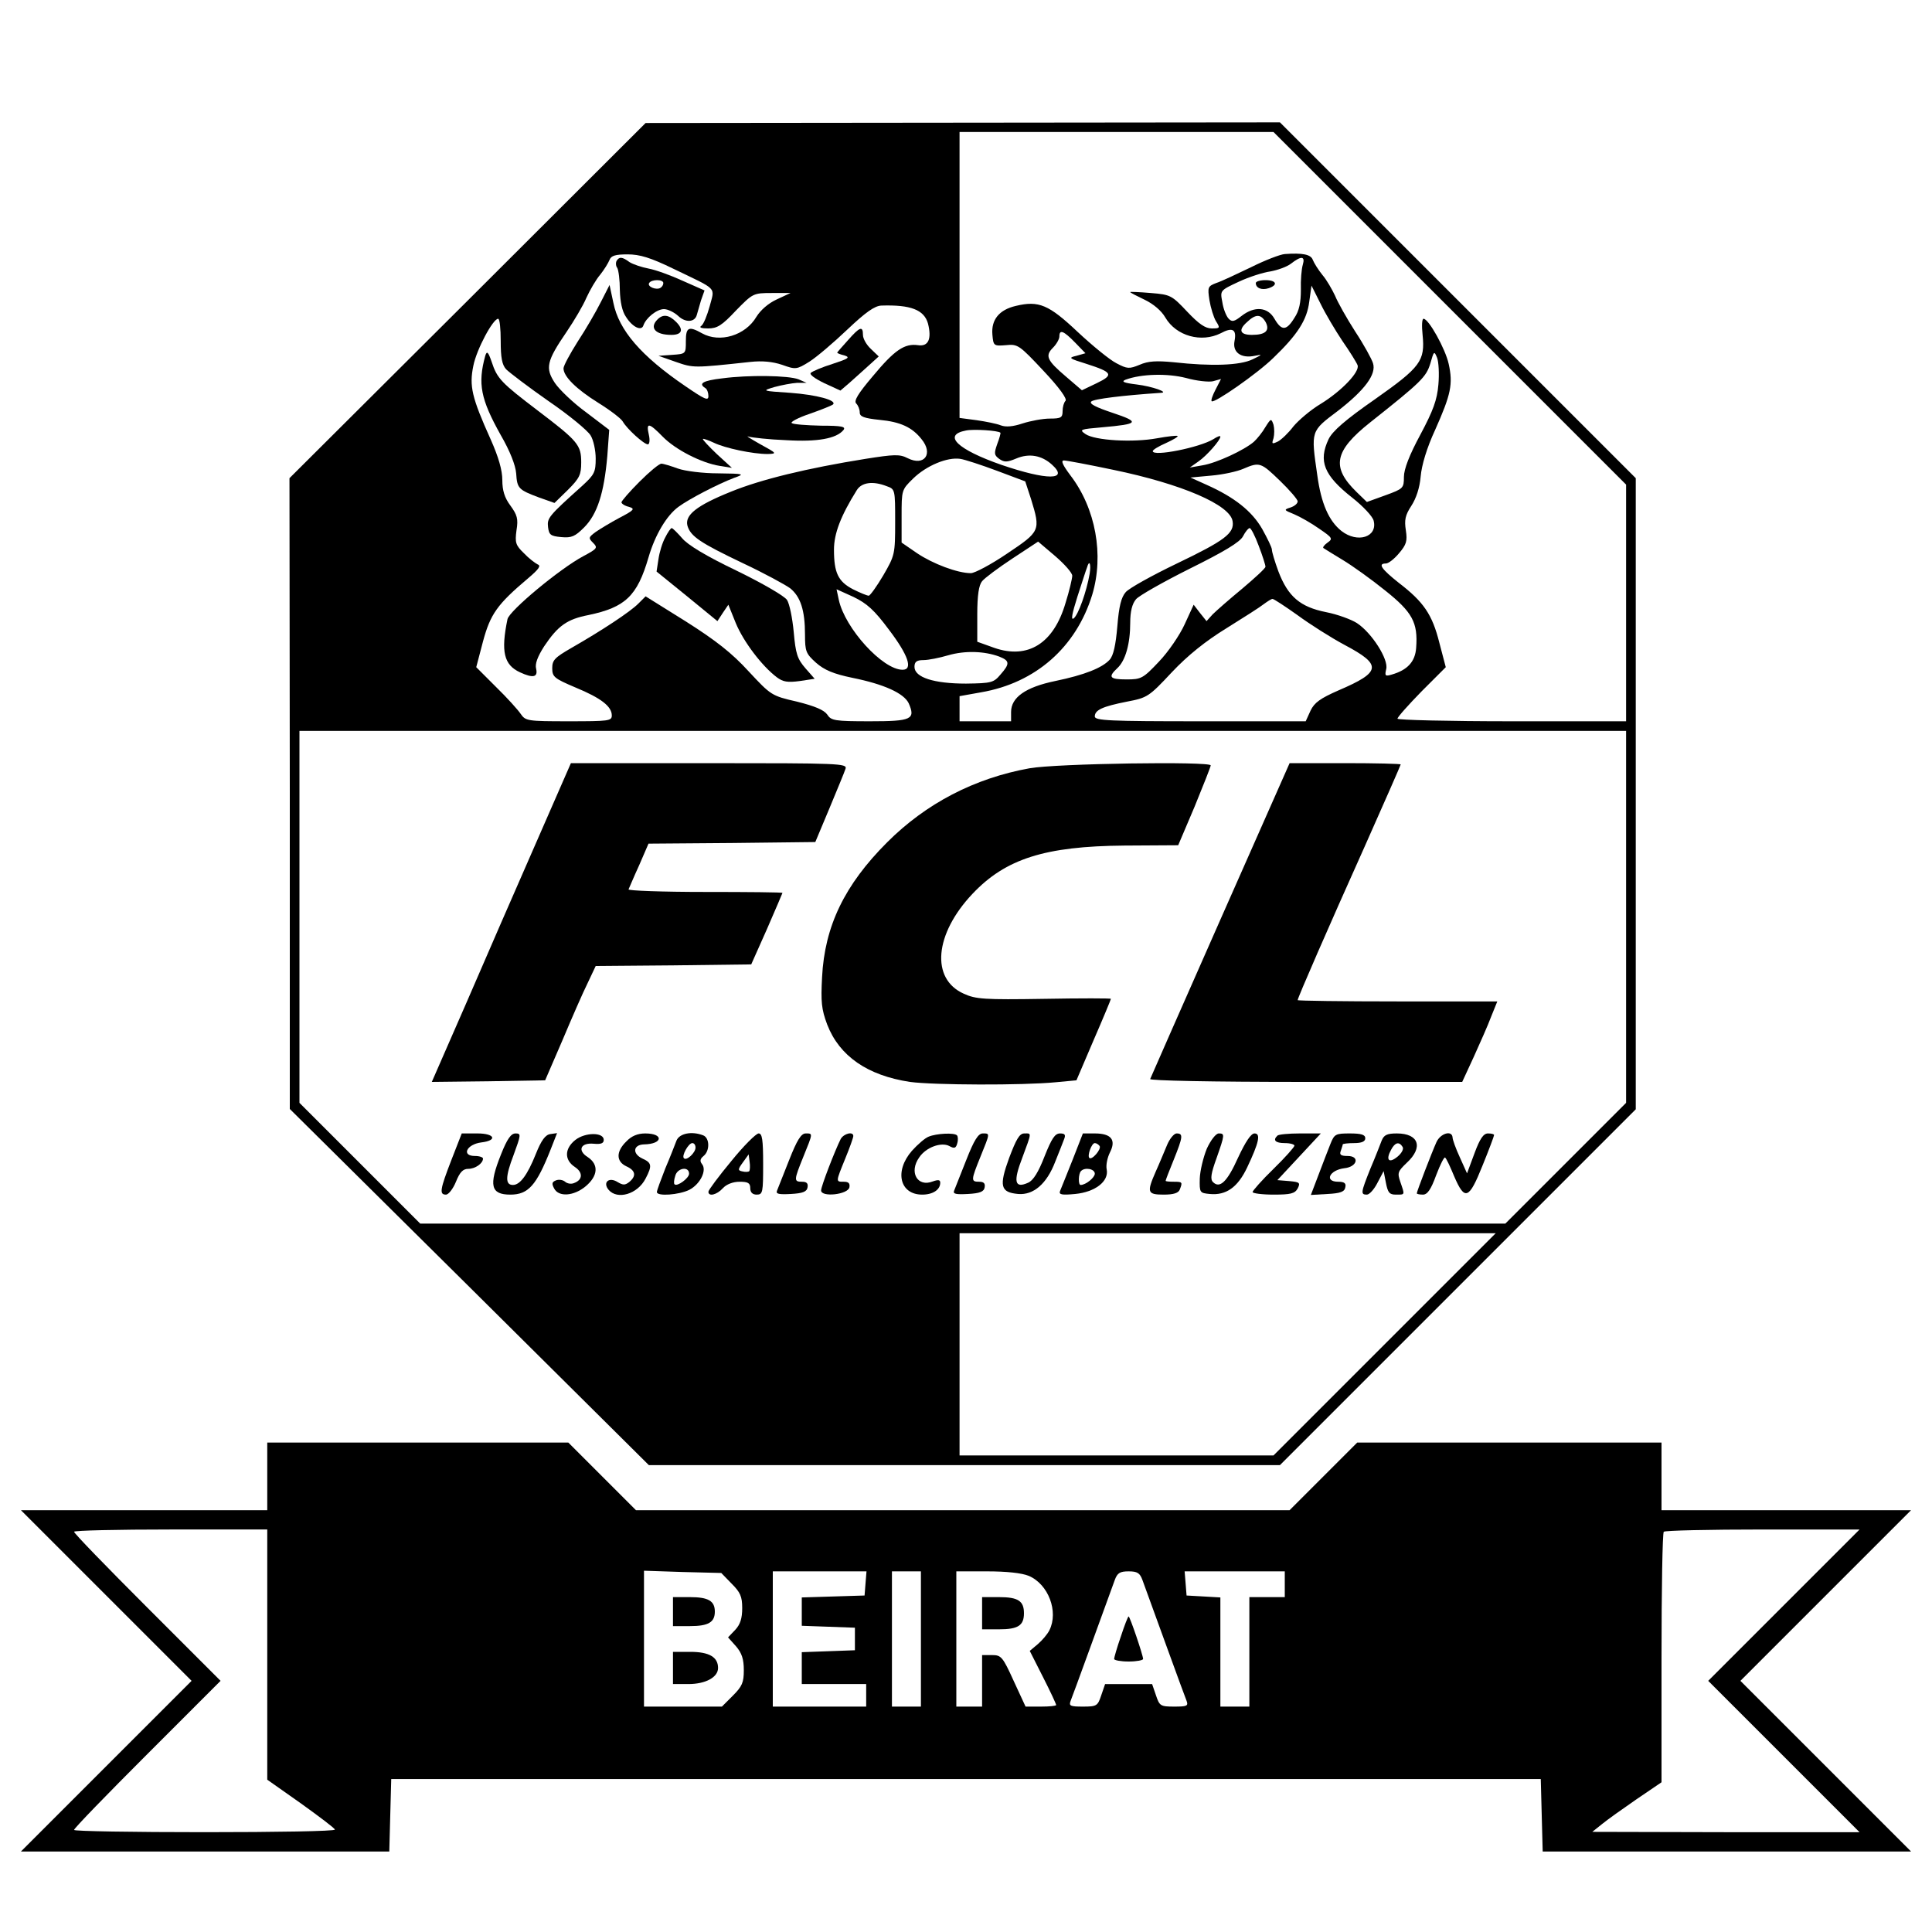 <?xml version="1.0" standalone="no"?>
<!DOCTYPE svg PUBLIC "-//W3C//DTD SVG 20010904//EN"
 "http://www.w3.org/TR/2001/REC-SVG-20010904/DTD/svg10.dtd">
<svg version="1.0" xmlns="http://www.w3.org/2000/svg"
 width="600pt" height="600pt" viewBox="0 0 600 600"
 preserveAspectRatio="xMidYMid meet">
<g transform="translate(0,600) scale(0.1,-0.1)"
fill="#000000" stroke="none">
<path d="M1452 5066 l-553 -551 1 -980 0 -979 558 -553 557 -553 980 0 980 0
553 553 552 552 0 980 0 980 -552 552 -553 553 -985 -1 -985 -1 -553 -552z
m3050 -23 l548 -548 0 -367 0 -368 -355 0 c-195 0 -355 4 -355 8 0 5 34 43 75
85 l75 75 -20 76 c-22 88 -49 127 -126 186 -54 43 -66 60 -40 60 8 0 26 14 41
32 23 27 26 38 21 71 -5 32 -2 47 17 76 15 23 26 56 29 91 3 35 19 89 45 145
49 110 56 142 42 205 -10 46 -62 140 -78 140 -5 0 -6 -22 -3 -50 8 -81 -6
-100 -148 -200 -92 -64 -132 -99 -144 -124 -32 -68 -15 -112 74 -182 33 -26
63 -58 66 -71 13 -51 -50 -71 -100 -32 -39 31 -63 85 -75 173 -20 139 -21 136
64 200 84 65 120 114 109 148 -4 13 -28 57 -55 98 -27 42 -55 92 -63 112 -9
19 -26 49 -39 64 -13 16 -26 37 -30 47 -6 17 -32 22 -87 18 -14 -1 -61 -19
-105 -41 -44 -21 -92 -44 -108 -49 -26 -10 -27 -13 -21 -53 4 -24 13 -53 20
-65 14 -22 13 -23 -13 -23 -20 0 -40 14 -76 52 -48 51 -52 53 -113 58 -35 3
-64 4 -64 3 0 -2 20 -12 45 -24 27 -13 52 -34 64 -55 34 -58 112 -79 172 -49
37 20 50 12 43 -24 -7 -35 20 -55 63 -46 25 5 24 4 -7 -11 -39 -19 -128 -22
-245 -9 -53 5 -79 4 -106 -8 -32 -13 -38 -13 -72 5 -20 10 -74 54 -120 97 -90
85 -121 98 -192 81 -52 -12 -77 -43 -73 -89 3 -35 4 -36 42 -33 37 4 42 0 117
-80 49 -52 74 -87 68 -93 -5 -5 -9 -19 -9 -32 0 -20 -5 -23 -40 -23 -21 0 -59
-7 -84 -15 -30 -10 -52 -12 -68 -6 -12 5 -47 12 -75 16 l-53 7 0 444 0 444
487 0 488 0 547 -547z m-2410 122 c139 -67 128 -55 112 -116 -8 -29 -19 -56
-26 -61 -8 -5 0 -8 21 -8 28 0 43 9 86 55 53 54 54 55 112 55 l58 0 -43 -20
c-26 -12 -50 -33 -63 -54 -34 -58 -114 -82 -169 -51 -41 23 -50 19 -50 -24 0
-40 0 -40 -42 -43 l-43 -3 54 -19 c55 -19 55 -19 231 0 37 4 69 1 99 -9 42
-15 45 -15 85 10 22 14 75 59 118 100 56 53 84 73 105 74 91 3 133 -13 145
-56 12 -48 1 -72 -31 -67 -42 6 -73 -15 -141 -97 -45 -53 -59 -76 -51 -84 6
-6 11 -18 11 -28 0 -13 14 -18 62 -23 64 -6 101 -23 130 -60 37 -45 9 -85 -43
-59 -25 13 -42 12 -131 -2 -181 -29 -325 -64 -418 -102 -107 -43 -144 -73
-135 -106 10 -33 40 -53 172 -116 66 -31 132 -67 147 -78 32 -26 46 -68 46
-144 0 -52 3 -59 34 -87 26 -23 55 -35 113 -47 99 -20 160 -48 175 -79 22 -50
9 -56 -120 -56 -110 0 -121 2 -133 21 -10 14 -38 26 -94 40 -79 18 -81 20
-150 94 -52 57 -102 96 -195 155 l-125 78 -23 -23 c-25 -25 -111 -82 -207
-137 -52 -30 -60 -38 -60 -63 0 -27 6 -32 72 -60 80 -33 113 -59 113 -87 0
-17 -10 -18 -134 -18 -128 0 -134 1 -149 23 -8 12 -42 50 -77 84 l-61 61 21
80 c23 85 44 115 140 196 33 28 41 39 30 43 -8 4 -28 19 -43 35 -26 25 -28 33
-23 71 6 36 2 48 -19 77 -18 24 -25 47 -25 79 0 31 -12 72 -36 126 -59 131
-67 166 -54 229 10 51 61 146 77 146 5 0 8 -31 8 -69 0 -51 4 -74 17 -88 10
-10 69 -55 132 -99 63 -43 121 -91 130 -106 9 -14 16 -47 16 -72 0 -42 -4 -50
-41 -84 -107 -96 -110 -101 -107 -129 3 -24 8 -28 41 -31 32 -3 43 2 71 30 41
41 62 107 72 221 l6 82 -71 54 c-40 29 -84 71 -98 92 -30 46 -26 67 37 159 23
34 51 81 61 105 11 24 30 57 43 72 12 15 25 36 29 46 5 13 18 17 56 17 38 0
71 -10 143 -45z m1954 13 c-4 -13 -7 -48 -6 -78 0 -39 -5 -65 -20 -87 -25 -41
-40 -41 -62 -3 -21 37 -62 40 -102 9 -23 -18 -30 -20 -41 -8 -7 8 -16 30 -19
51 -7 36 -7 36 51 63 32 15 76 29 98 32 22 4 51 14 64 24 32 25 45 24 37 -3z
m123 -237 c23 -33 44 -67 47 -75 8 -20 -49 -80 -114 -120 -32 -19 -69 -51 -85
-70 -15 -20 -37 -41 -48 -47 -19 -9 -20 -8 -14 10 3 12 3 30 0 42 -7 20 -8 20
-25 -7 -9 -16 -26 -37 -36 -46 -30 -26 -116 -66 -159 -73 l-40 -7 27 19 c26
18 68 66 68 77 0 4 -10 0 -22 -8 -43 -26 -188 -55 -188 -37 0 4 18 15 41 25
22 10 39 20 36 22 -2 2 -30 -1 -63 -7 -75 -14 -194 -7 -223 13 -20 14 -17 15
52 21 114 10 119 16 32 45 -51 17 -73 28 -66 35 8 8 97 19 216 27 27 1 -26 20
-75 26 -41 5 -49 9 -34 15 49 18 130 20 188 5 32 -9 70 -13 83 -10 l25 7 -17
-33 c-9 -17 -15 -34 -12 -36 7 -8 142 86 191 134 75 72 105 118 112 175 l7 50
28 -56 c15 -31 46 -83 68 -116z m-238 58 c13 -26 -1 -39 -43 -39 -37 0 -43 15
-16 39 28 27 44 26 59 0z m-592 -63 l32 -33 -28 -8 c-26 -6 -24 -8 31 -25 81
-26 86 -34 32 -60 l-46 -22 -49 42 c-60 51 -66 65 -41 90 11 11 20 27 20 35 0
23 13 18 49 -19z m1128 -131 c-4 -47 -16 -80 -56 -155 -34 -63 -51 -107 -51
-131 0 -35 -2 -37 -57 -57 l-58 -21 -32 31 c-79 77 -70 127 42 216 159 126
174 141 187 183 11 39 12 40 21 18 5 -13 7 -51 4 -84z m-1360 -149 c1 -1 -3
-17 -10 -35 -10 -29 -10 -34 6 -46 16 -11 24 -11 53 1 40 17 79 10 111 -19 54
-49 -15 -49 -156 -1 -138 48 -185 93 -111 107 23 5 101 0 107 -7z m-11 -118
l88 -33 18 -55 c30 -98 29 -100 -74 -169 -50 -34 -101 -61 -113 -61 -41 0
-118 29 -167 62 l-48 33 0 82 c0 81 0 82 36 117 41 40 106 67 146 61 14 -2 66
-19 114 -37z m361 3 c213 -44 364 -109 371 -160 6 -37 -25 -60 -173 -131 -77
-37 -149 -77 -159 -89 -14 -16 -21 -44 -26 -106 -5 -58 -12 -91 -24 -104 -23
-25 -77 -47 -169 -66 -92 -19 -137 -51 -137 -96 l0 -29 -80 0 -80 0 0 39 0 39
67 12 c169 29 295 140 345 303 37 123 11 268 -68 371 -24 32 -30 46 -20 46 8
0 77 -13 153 -29z m518 -34 c30 -29 55 -58 55 -64 0 -7 -10 -15 -22 -19 -22
-7 -21 -8 11 -21 19 -8 54 -28 78 -45 41 -28 43 -31 26 -43 -10 -7 -16 -15
-13 -17 3 -2 30 -19 60 -37 30 -18 90 -61 132 -95 84 -67 102 -99 96 -178 -3
-43 -27 -69 -76 -83 -20 -6 -22 -4 -17 17 8 30 -45 113 -91 143 -17 11 -60 27
-96 34 -80 16 -118 48 -148 127 -11 30 -20 60 -20 67 0 7 -14 35 -30 64 -32
56 -87 99 -172 137 l-51 23 65 6 c36 3 81 13 99 21 51 22 55 20 114 -37z
m-1221 -17 c26 -9 26 -11 26 -111 0 -100 -1 -104 -37 -166 -20 -34 -41 -63
-45 -63 -5 0 -27 9 -49 20 -46 24 -59 51 -59 123 0 50 21 105 71 185 15 24 50
29 93 12z m1155 -185 c12 -31 21 -60 21 -65 0 -5 -33 -35 -72 -68 -40 -33 -81
-69 -92 -80 l-19 -21 -20 25 -20 26 -28 -61 c-15 -33 -51 -86 -80 -116 -49
-52 -55 -55 -100 -55 -53 0 -59 7 -29 35 25 23 40 75 40 141 0 35 6 59 18 73
9 11 85 54 167 95 107 53 155 82 165 100 7 14 17 26 21 26 4 0 17 -25 28 -55z
m-579 -93 c0 -8 -9 -47 -21 -85 -37 -126 -117 -175 -221 -139 l-53 19 0 85 c0
60 5 91 15 103 8 10 51 42 95 71 l79 52 53 -45 c29 -25 53 -52 53 -61z m54 6
c-10 -57 -35 -126 -49 -138 -10 -8 -6 13 11 67 14 43 27 84 30 91 7 25 13 11
8 -20z m-623 -174 c60 -79 75 -124 42 -124 -62 0 -179 129 -198 217 l-7 33 53
-24 c41 -20 64 -40 110 -102z m1268 46 c38 -28 104 -70 147 -93 117 -62 114
-84 -19 -141 -57 -25 -75 -38 -87 -63 l-15 -33 -327 0 c-282 0 -328 2 -328 15
0 20 24 31 100 46 63 12 68 15 139 91 50 53 105 97 170 137 53 33 105 66 116
75 11 8 23 16 27 16 4 0 39 -23 77 -50z m-926 -129 c33 -13 34 -22 4 -56 -21
-25 -28 -27 -107 -28 -99 0 -160 19 -160 52 0 16 7 21 28 21 15 0 50 7 77 15
52 15 112 13 158 -4z m1947 -808 l0 -578 -187 -187 -188 -188 -1685 0 -1685 0
-187 187 -188 188 0 577 0 578 2060 0 2060 0 0 -577z m-750 -1328 l-345 -345
-487 0 -488 0 0 345 0 345 832 0 833 0 -345 -345z"/>
<path d="M1915 5190 c-3 -5 -3 -16 2 -22 4 -7 8 -38 8 -69 1 -36 7 -66 19 -83
20 -32 48 -45 54 -27 8 24 42 51 64 51 12 0 32 -10 44 -21 23 -22 52 -20 58 3
2 7 8 27 13 45 l11 31 -68 30 c-37 17 -84 34 -106 38 -21 4 -48 13 -59 20 -23
17 -32 17 -40 4z m145 -69 c0 -6 -4 -12 -9 -15 -13 -8 -42 4 -35 15 7 12 44
12 44 0z"/>
<path d="M1866 5062 c-15 -30 -47 -85 -72 -123 -24 -38 -44 -75 -44 -83 0 -25
39 -64 108 -107 37 -23 71 -49 76 -58 13 -23 66 -71 78 -71 5 0 7 13 3 30 -9
39 0 38 43 -6 39 -40 120 -82 178 -91 l37 -6 -47 43 c-25 24 -45 45 -43 47 2
1 17 -4 34 -12 35 -17 121 -35 167 -35 30 1 29 2 -24 31 -30 17 -46 27 -35 23
11 -3 63 -9 116 -11 98 -6 156 5 178 31 9 11 -4 14 -69 14 -45 1 -86 4 -91 8
-6 3 20 17 56 29 37 13 69 26 72 29 13 13 -52 30 -132 36 -89 6 -90 6 -50 18
22 6 54 12 70 13 l30 0 -25 11 c-31 12 -155 14 -237 3 -60 -7 -75 -16 -53 -30
6 -3 10 -15 10 -25 0 -16 -12 -10 -72 31 -138 94 -206 174 -223 258 l-12 56
-27 -53z"/>
<path d="M2042 5008 c-26 -26 -7 -48 43 -48 33 0 39 16 15 40 -23 23 -41 25
-58 8z"/>
<path d="M2633 4943 c-18 -20 -33 -37 -33 -38 0 -2 10 -6 23 -9 18 -6 12 -10
-37 -26 -32 -10 -63 -23 -68 -28 -5 -5 13 -18 42 -32 l50 -23 28 24 c15 13 41
37 59 53 l32 29 -24 23 c-14 13 -25 32 -25 44 0 29 -10 25 -47 -17z"/>
<path d="M1507 4895 c-24 -87 -14 -135 48 -246 29 -50 46 -94 48 -119 3 -47 7
-51 71 -75 l48 -17 42 41 c36 36 41 47 41 85 0 54 -10 66 -135 161 -113 86
-126 99 -143 151 -11 32 -15 35 -20 19z"/>
<path d="M1986 4504 c-31 -31 -56 -60 -56 -64 0 -4 10 -11 23 -14 20 -6 17
-10 -29 -34 -28 -15 -61 -35 -74 -44 -23 -17 -23 -19 -8 -34 15 -15 13 -18
-30 -41 -72 -38 -231 -170 -236 -196 -21 -101 -11 -142 39 -165 41 -19 56 -15
50 11 -4 15 4 37 25 70 43 64 71 84 138 97 114 24 151 59 186 179 20 69 56
130 93 157 34 25 123 71 173 90 34 12 32 13 -50 14 -47 0 -103 7 -125 15 -22
8 -45 15 -51 15 -7 0 -37 -25 -68 -56z"/>
<path d="M2066 4331 c-9 -16 -18 -46 -21 -67 l-6 -39 95 -77 94 -77 17 26 17
25 23 -57 c24 -58 81 -133 127 -168 20 -15 34 -17 72 -12 l46 7 -29 33 c-25
29 -30 45 -36 112 -4 43 -13 88 -21 100 -8 12 -75 51 -157 91 -94 45 -152 80
-169 101 -15 17 -29 31 -32 31 -3 0 -12 -13 -20 -29z"/>
<path d="M3900 5121 c0 -16 19 -23 40 -16 30 10 24 25 -10 25 -16 0 -30 -4
-30 -9z"/>
<path d="M1665 3383 c-60 -137 -157 -359 -216 -496 l-108 -247 176 2 176 3 54
125 c29 69 64 149 78 177 l25 53 241 2 242 3 49 110 c26 60 48 111 48 112 0 2
-108 3 -241 3 -132 0 -239 4 -237 8 2 4 16 38 33 75 l29 67 259 2 259 3 44
105 c24 58 47 113 50 123 5 16 -20 17 -424 17 l-429 0 -108 -247z"/>
<path d="M3197 3614 c-171 -31 -321 -109 -442 -230 -132 -132 -194 -260 -202
-419 -4 -76 -2 -99 16 -147 38 -98 125 -158 257 -178 75 -10 350 -11 453 -1
l64 6 53 124 c30 69 54 127 54 129 0 2 -94 2 -208 0 -186 -3 -212 -1 -249 16
-103 46 -91 185 27 310 103 109 225 148 472 150 l167 1 51 120 c27 66 50 124
50 128 0 13 -480 6 -563 -9z"/>
<path d="M3790 3144 c-118 -267 -216 -490 -218 -495 -2 -5 187 -9 483 -9 l486
0 36 78 c19 42 44 98 54 125 l19 47 -310 0 c-171 0 -310 2 -310 4 0 7 95 225
209 479 61 137 111 251 111 253 0 2 -78 4 -172 4 l-173 0 -215 -486z"/>
<path d="M1402 2398 c-36 -93 -38 -108 -17 -108 8 0 22 18 31 40 12 30 22 40
38 40 22 0 46 17 46 32 0 4 -11 8 -25 8 -43 0 -26 36 19 42 52 6 43 28 -11 28
l-49 0 -32 -82z"/>
<path d="M1556 2415 c-39 -97 -32 -125 29 -125 56 0 81 29 125 140 l20 51 -21
-3 c-15 -2 -28 -19 -45 -62 -26 -65 -49 -96 -71 -96 -24 0 -24 25 2 93 23 63
24 67 6 67 -14 0 -26 -17 -45 -65z"/>
<path d="M1787 2460 c-34 -27 -35 -62 -2 -84 26 -17 25 -40 -2 -50 -9 -4 -21
-2 -28 4 -7 6 -20 8 -29 4 -12 -5 -13 -10 -5 -25 14 -27 61 -24 98 7 38 32 41
67 7 90 -34 21 -23 46 18 42 22 -2 31 1 31 12 0 24 -57 24 -88 0z"/>
<path d="M1945 2455 c-32 -31 -32 -62 0 -77 29 -13 32 -30 9 -49 -13 -10 -19
-10 -36 0 -27 17 -47 -1 -28 -24 27 -32 90 -14 115 35 21 40 19 49 -10 62 -32
15 -29 43 5 44 59 1 62 34 4 34 -24 0 -43 -8 -59 -25z"/>
<path d="M2101 2458 c-5 -13 -20 -52 -35 -87 -14 -36 -26 -68 -26 -73 0 -14
69 -9 101 7 34 18 55 61 39 80 -7 9 -6 16 5 25 20 16 19 56 -1 64 -36 14 -74
6 -83 -16z m59 -22 c0 -16 -28 -42 -36 -33 -8 7 14 47 26 47 6 0 10 -6 10 -14z
m-20 -81 c0 -14 -37 -41 -45 -33 -3 2 -2 14 2 26 6 25 43 31 43 7z"/>
<path d="M2271 2394 c-39 -47 -71 -90 -71 -95 0 -16 26 -10 45 11 11 12 31 20
52 20 26 0 33 -4 33 -20 0 -13 7 -20 20 -20 19 0 20 7 20 95 0 76 -3 95 -14
95 -8 0 -47 -39 -85 -86z m56 -31 c-3 -3 -13 -3 -21 -1 -15 3 -15 6 1 28 l18
25 3 -23 c2 -13 1 -26 -1 -29z"/>
<path d="M2451 2398 c-18 -46 -35 -89 -38 -96 -4 -10 6 -12 43 -10 37 2 50 7
52 21 2 12 -3 17 -17 17 -26 0 -26 4 4 78 30 74 30 72 7 72 -14 0 -27 -21 -51
-82z"/>
<path d="M2611 2463 c-18 -36 -61 -147 -61 -160 0 -22 84 -13 88 10 2 12 -3
17 -17 17 -26 0 -26 -2 4 72 14 34 25 65 25 70 0 15 -29 8 -39 -9z"/>
<path d="M2884 2470 c-11 -4 -34 -24 -52 -44 -55 -63 -38 -136 32 -136 33 0
56 15 56 37 0 9 -6 10 -23 4 -48 -19 -75 29 -42 75 21 31 68 48 93 35 16 -9
21 -7 25 9 3 10 2 21 -1 24 -8 9 -64 6 -88 -4z"/>
<path d="M3001 2398 c-18 -46 -35 -89 -38 -96 -4 -10 6 -12 43 -10 37 2 50 7
52 21 2 12 -3 17 -17 17 -26 0 -26 4 4 78 30 74 30 72 7 72 -14 0 -27 -21 -51
-82z"/>
<path d="M3134 2404 c-32 -88 -27 -107 28 -112 48 -4 89 32 115 100 12 29 24
61 28 71 5 13 2 17 -13 17 -16 0 -26 -16 -48 -71 -19 -49 -35 -75 -51 -82 -42
-19 -47 3 -18 78 30 81 29 75 6 75 -15 0 -25 -18 -47 -76z"/>
<path d="M3331 2398 c-18 -46 -36 -89 -39 -97 -4 -11 5 -13 47 -9 62 6 105 39
98 76 -3 13 2 37 10 53 20 39 4 59 -47 59 l-37 0 -32 -82z m84 43 c6 -10 -24
-45 -32 -37 -7 7 7 46 17 46 5 0 11 -4 15 -9z m-15 -86 c0 -12 -28 -35 -44
-35 -8 0 -7 35 1 43 12 13 43 7 43 -8z"/>
<path d="M3624 2443 c-9 -21 -24 -58 -35 -82 -28 -64 -26 -71 25 -71 31 0 46
5 50 16 9 23 8 24 -19 24 -14 0 -25 1 -25 3 0 2 11 31 25 65 29 72 30 82 9 82
-8 0 -22 -17 -30 -37z"/>
<path d="M3748 2433 c-11 -27 -21 -68 -22 -93 -1 -44 0 -45 31 -48 51 -5 87
21 116 82 37 78 43 106 23 106 -11 0 -28 -26 -51 -75 -34 -76 -57 -97 -78 -76
-9 9 -6 27 11 74 26 74 26 77 7 77 -9 0 -25 -21 -37 -47z"/>
<path d="M3967 2473 c-15 -14 -6 -23 23 -23 17 0 30 -4 30 -8 0 -4 -29 -37
-65 -72 -36 -35 -65 -68 -65 -72 0 -4 29 -8 65 -8 53 0 66 3 75 19 9 18 6 20
-26 23 l-37 3 68 73 67 72 -64 0 c-36 0 -68 -3 -71 -7z"/>
<path d="M4132 2448 c-7 -18 -24 -61 -37 -96 l-24 -63 52 3 c40 2 53 7 55 21
3 12 -3 17 -22 17 -44 0 -28 36 19 42 40 4 49 38 10 38 -21 0 -26 4 -21 16 3
9 6 18 6 20 0 2 16 4 35 4 24 0 35 5 35 15 0 11 -12 15 -48 15 -44 0 -48 -2
-60 -32z"/>
<path d="M4291 2458 c-5 -13 -20 -52 -35 -87 -30 -75 -31 -81 -11 -81 8 0 23
17 33 37 l19 36 7 -36 c6 -31 11 -37 31 -37 29 0 28 -2 14 39 -10 29 -8 33 20
60 52 48 37 91 -31 91 -31 0 -40 -5 -47 -22z m65 -20 c4 -6 -3 -20 -17 -31
-26 -21 -36 -9 -19 22 12 23 25 27 36 9z"/>
<path d="M4461 2453 c-14 -31 -61 -153 -61 -159 0 -2 8 -4 19 -4 14 0 25 16
41 60 13 34 25 58 28 55 4 -3 16 -29 28 -58 33 -77 46 -72 88 33 20 49 36 92
36 95 0 3 -8 5 -19 5 -14 0 -25 -16 -42 -62 l-23 -62 -22 49 c-13 28 -23 56
-23 63 -2 23 -38 12 -50 -15z"/>
<path d="M830 1415 l0 -105 -382 0 -383 0 265 -265 265 -265 -265 -265 -265
-265 572 0 572 0 3 113 3 112 1785 0 1785 0 3 -113 3 -112 572 0 572 0 -265
265 -265 265 265 265 265 265 -388 0 -387 0 0 105 0 105 -473 0 -472 0 -105
-105 -105 -105 -1015 0 -1015 0 -105 105 -105 105 -467 0 -468 0 0 -105z m0
-553 l0 -389 105 -74 c57 -41 105 -77 105 -81 0 -5 -182 -8 -405 -8 -223 0
-405 3 -405 7 0 5 102 110 227 235 l228 228 -228 228 c-125 125 -227 230 -227
235 0 4 135 7 300 7 l300 0 0 -388z m4710 153 l-235 -235 235 -235 235 -235
-415 0 -415 1 30 24 c17 14 65 48 107 77 l78 53 0 386 c0 212 3 389 7 392 3 4
142 7 307 7 l301 0 -235 -235z m-3268 67 c27 -27 33 -40 33 -76 0 -32 -6 -51
-22 -68 l-22 -23 25 -28 c18 -21 24 -40 24 -74 0 -38 -5 -50 -34 -79 l-34 -34
-121 0 -121 0 0 211 0 211 120 -4 120 -3 32 -33z m416 1 l-3 -38 -97 -3 -98
-3 0 -44 0 -44 83 -3 82 -3 0 -35 0 -35 -82 -3 -83 -3 0 -49 0 -50 100 0 100
0 0 -35 0 -35 -145 0 -145 0 0 210 0 210 146 0 145 0 -3 -37z m172 -173 l0
-210 -45 0 -45 0 0 210 0 210 45 0 45 0 0 -210z m335 196 c61 -26 93 -111 64
-169 -6 -12 -22 -31 -36 -43 l-25 -21 41 -81 c23 -45 41 -84 41 -87 0 -3 -21
-5 -47 -5 l-48 0 -37 80 c-34 75 -39 80 -67 80 l-31 0 0 -80 0 -80 -40 0 -40
0 0 210 0 210 95 0 c61 0 108 -5 130 -14z m353 -13 c35 -96 131 -361 137 -375
6 -16 1 -18 -38 -18 -43 0 -46 2 -57 35 l-12 35 -73 0 -73 0 -12 -35 c-11 -33
-14 -35 -57 -35 -39 0 -44 2 -38 18 6 14 102 279 137 375 8 22 16 27 43 27 27
0 35 -5 43 -27z m442 -13 l0 -40 -55 0 -55 0 0 -170 0 -170 -45 0 -45 0 0 169
0 170 -52 3 -53 3 -3 38 -3 37 155 0 156 0 0 -40z"/>
<path d="M2090 995 l0 -45 53 0 c57 0 77 12 77 45 0 33 -20 45 -77 45 l-53 0
0 -45z"/>
<path d="M2090 820 l0 -50 48 0 c53 0 92 21 92 50 0 34 -28 50 -86 50 l-54 0
0 -50z"/>
<path d="M3050 990 l0 -50 53 0 c59 0 77 12 77 50 0 38 -18 50 -77 50 l-53 0
0 -50z"/>
<path d="M3481 918 c-12 -34 -21 -66 -21 -70 0 -4 20 -8 45 -8 25 0 45 4 45 8
0 11 -41 132 -45 132 -2 0 -13 -28 -24 -62z"/>
</g>
</svg>
